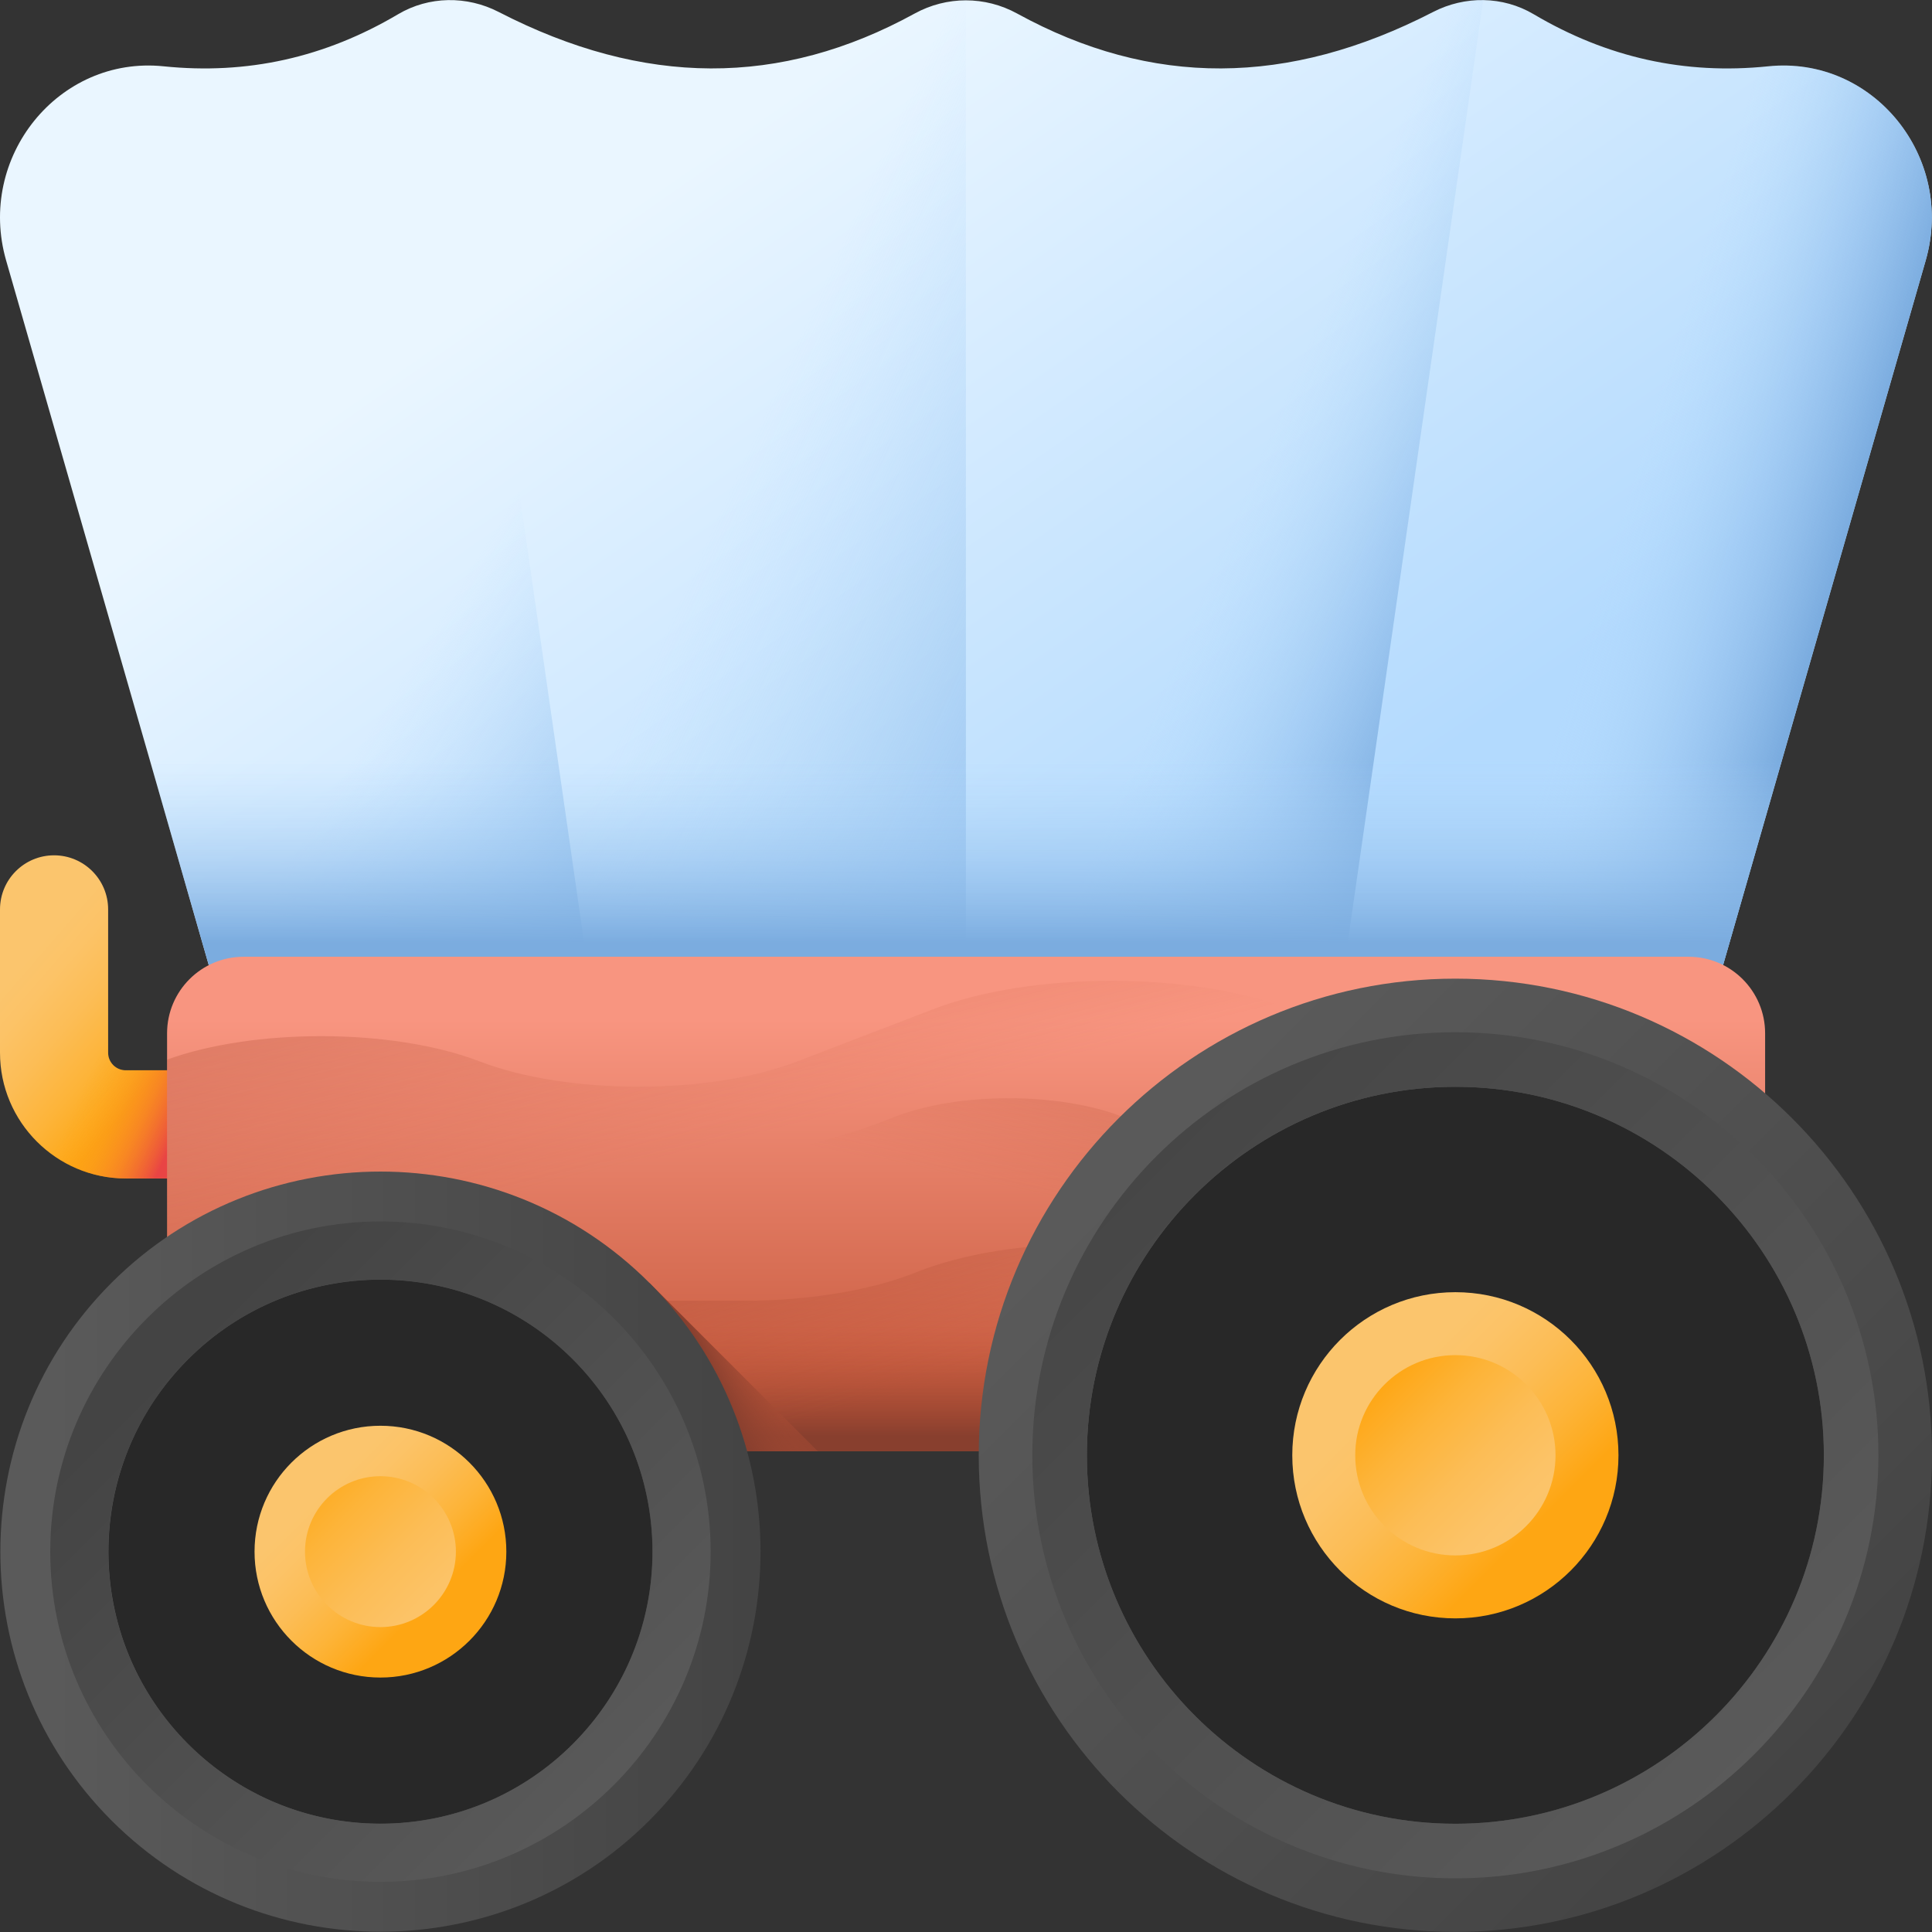 <?xml version="1.0" encoding="UTF-8"?> <svg xmlns="http://www.w3.org/2000/svg" width="512" height="512" viewBox="0 0 512 512" fill="none"><rect x="0" y="0" width="512" height="512" fill="#333333" stroke="none"/><g clip-path="url(#clip0_214_18)"><path d="M92.913 312.3H33.313C14.944 312.3 0 297.355 0 278.986V240.996C0 233.083 6.415 226.667 14.329 226.667C22.242 226.667 28.657 233.083 28.657 240.996V278.986C28.657 281.553 30.746 283.641 33.312 283.641H92.912C100.825 283.641 107.24 290.057 107.24 297.97C107.24 305.883 100.826 312.3 92.913 312.3Z" fill="url(#paint0_linear_214_18)"></path><path d="M92.913 312.3H33.313C14.944 312.3 0 297.355 0 278.986V240.996C0 233.083 6.415 226.667 14.329 226.667C22.242 226.667 28.657 233.083 28.657 240.996V278.986C28.657 281.553 30.746 283.641 33.312 283.641H92.912C100.825 283.641 107.24 290.057 107.24 297.97C107.24 305.883 100.826 312.3 92.913 312.3Z" fill="url(#paint1_linear_214_18)"></path><path d="M468.591 17.571C446.444 19.849 425.841 15.247 406.444 3.769C398.272 -1.066 388.218 -1.172 379.784 3.175C341.349 22.983 305.138 23.115 269.553 3.587C261.058 -1.075 250.891 -1.075 242.396 3.587C206.81 23.115 170.6 22.983 132.164 3.175C123.731 -1.172 113.677 -1.066 105.505 3.769C86.108 15.247 65.505 19.849 43.358 17.571C15.5 14.705 -6.241 41.698 1.628 69.044C23.084 143.655 41.122 206.38 56.522 259.925H255.975H455.426C470.827 206.38 488.866 143.654 510.322 69.044C518.191 41.698 496.45 14.705 468.591 17.571Z" fill="url(#paint2_linear_214_18)"></path><path d="M468.592 17.571C446.45 19.848 425.839 15.252 406.44 3.775C402.315 1.326 397.706 0.092 393.075 0.027C377.843 105.926 365.67 190.64 355.702 259.925H455.427C470.828 206.38 488.866 143.654 510.323 69.044C518.191 41.698 496.45 14.705 468.592 17.571Z" fill="url(#paint3_linear_214_18)"></path><path d="M255.975 0.091C251.309 0.091 246.644 1.257 242.396 3.588C206.811 23.116 170.6 22.984 132.164 3.176C127.991 1.025 123.42 -0.031 118.878 0.032C134.104 105.925 146.284 190.635 156.247 259.923C189.49 259.922 222.732 259.922 255.975 259.923C255.975 190.648 255.975 105.956 255.975 0.091Z" fill="url(#paint4_linear_214_18)"></path><path d="M118.876 0.027C114.234 0.091 109.624 1.326 105.5 3.774C86.112 15.252 65.499 19.847 43.358 17.571C15.5 14.705 -6.241 41.698 1.628 69.044C23.084 143.655 41.122 206.38 56.522 259.925H156.248C146.28 190.64 134.108 105.925 118.876 0.027Z" fill="url(#paint5_linear_214_18)"></path><path d="M355.703 259.923C365.666 190.635 377.846 105.924 393.072 0.032C388.529 -0.031 383.958 1.025 379.784 3.176C341.349 22.984 305.138 23.116 269.553 3.588C265.305 1.257 260.64 0.091 255.975 0.091V259.923C289.217 259.922 322.46 259.922 355.703 259.923Z" fill="url(#paint6_linear_214_18)"></path><path d="M13.488 110.285C29.841 167.148 44.048 216.55 56.523 259.926H255.975H455.426C467.902 216.551 482.11 167.148 498.461 110.285H13.488Z" fill="url(#paint7_linear_214_18)"></path><path d="M467.774 273.84V364.32C467.774 375.526 458.689 384.612 447.481 384.612H64.568C53.361 384.612 44.276 375.527 44.276 364.32V273.84C44.276 262.633 53.36 253.548 64.568 253.548H447.482C458.689 253.548 467.774 262.633 467.774 273.84Z" fill="url(#paint8_linear_214_18)"></path><path d="M467.774 274.967V364.32C467.774 375.527 458.689 384.612 447.481 384.612H64.568C53.361 384.612 44.276 375.528 44.276 364.32V280.813C55.723 276.666 70.391 274.592 85.074 274.592C100.287 274.592 115.514 276.823 127.127 281.285C150.37 290.22 188.052 290.22 211.295 281.285L247.315 267.447C260.366 262.435 277.468 259.926 294.57 259.926C311.688 259.926 328.79 262.435 341.84 267.447C354.376 272.265 371.372 274.968 389.095 274.968H467.774V274.967Z" fill="url(#paint9_linear_214_18)"></path><path d="M467.774 316.42V364.321C467.774 375.527 458.689 384.613 447.481 384.613H64.568C53.361 384.613 44.276 375.528 44.276 364.321V292.759L52.607 296.096C78.042 306.264 111.385 311.348 144.713 311.348C178.041 311.348 211.385 306.263 236.819 296.096C245.242 292.729 256.28 291.042 267.319 291.042C278.358 291.042 289.397 292.728 297.804 296.096C305.894 299.33 316.858 301.144 328.304 301.144H408.465C415.239 301.144 421.726 302.22 426.519 304.136L445.603 311.765C451.881 314.274 459.654 315.827 467.774 316.42Z" fill="url(#paint10_linear_214_18)"></path><path d="M449.205 351.012C454.694 348.818 461.015 347.161 467.775 346.049V364.321C467.775 375.527 458.69 384.613 447.482 384.613H64.568C53.361 384.613 44.276 375.528 44.276 364.321V344.695H197.368C205.881 344.695 214.229 344.018 221.94 342.736C229.688 341.458 236.812 339.564 242.841 337.15C267.809 327.148 308.685 327.184 333.66 337.169L368.289 351.013C379.463 355.474 394.101 357.712 408.739 357.712C423.376 357.709 438.029 355.473 449.205 351.012Z" fill="url(#paint11_linear_214_18)"></path><path d="M449.205 351.012C454.694 348.818 461.015 347.161 467.775 346.049V364.321C467.775 375.527 458.69 384.613 447.482 384.613H64.568C53.361 384.613 44.276 375.528 44.276 364.321V344.695H197.368C205.881 344.695 214.229 344.018 221.94 342.736C229.688 341.458 236.812 339.564 242.841 337.15C267.809 327.148 308.685 327.184 333.66 337.169L368.289 351.013C379.463 355.474 394.101 357.712 408.739 357.712C423.376 357.709 438.029 355.473 449.205 351.012Z" fill="url(#paint12_linear_214_18)"></path><path d="M216.743 384.612L172.077 339.948V384.612H216.743Z" fill="url(#paint13_linear_214_18)"></path><path d="M467.774 303.583C447.289 281.553 418.072 267.746 385.688 267.746C323.869 267.746 273.575 318.039 273.575 379.859C273.575 381.452 273.617 383.035 273.682 384.612H447.481C458.688 384.612 467.774 375.527 467.774 364.319V303.583Z" fill="url(#paint14_linear_214_18)"></path><path d="M467.772 303.581V364.322C467.772 375.525 458.687 384.61 447.484 384.61H385.689V267.745C418.072 267.745 447.284 281.557 467.772 303.581Z" fill="url(#paint15_linear_214_18)"></path><path d="M106.26 329.663H161.072V384.612H106.26V329.663Z" fill="url(#paint16_linear_214_18)"></path><path d="M44.276 329.663H99.087V384.612H44.276V329.663Z" fill="url(#paint17_linear_214_18)"></path><circle cx="387" cy="386" r="115" fill="#282828"></circle><path d="M385.688 511.975C316.04 511.975 259.377 455.311 259.377 385.664C259.377 316.016 316.04 259.353 385.688 259.353C455.336 259.353 511.999 316.015 511.999 385.664C511.999 455.312 455.336 511.975 385.688 511.975ZM385.688 288.011C331.842 288.011 288.035 331.818 288.035 385.664C288.035 439.51 331.842 483.318 385.688 483.318C439.534 483.318 483.342 439.51 483.342 385.664C483.342 331.818 439.535 288.011 385.688 288.011Z" fill="url(#paint18_linear_214_18)"></path><path d="M385.688 273.551C323.869 273.551 273.575 323.844 273.575 385.664C273.575 447.483 323.869 497.778 385.688 497.778C447.507 497.778 497.802 447.483 497.802 385.664C497.802 323.844 447.507 273.551 385.688 273.551ZM385.688 483.317C331.842 483.317 288.035 439.509 288.035 385.663C288.035 331.817 331.842 288.01 385.688 288.01C439.534 288.01 483.342 331.817 483.342 385.663C483.342 439.509 439.535 483.317 385.688 483.317Z" fill="url(#paint19_linear_214_18)"></path><path d="M385.689 428.885C409.56 428.885 428.911 409.534 428.911 385.664C428.911 361.793 409.56 342.442 385.689 342.442C361.818 342.442 342.467 361.793 342.467 385.664C342.467 409.534 361.818 428.885 385.689 428.885Z" fill="url(#paint20_linear_214_18)"></path><path d="M385.689 412.204C400.347 412.204 412.229 400.321 412.229 385.664C412.229 371.006 400.347 359.124 385.689 359.124C371.031 359.124 359.149 371.006 359.149 385.664C359.149 400.321 371.031 412.204 385.689 412.204Z" fill="url(#paint21_linear_214_18)"></path><circle cx="99" cy="410" r="95" fill="#282828"></circle><path d="M172.077 482.459C132.787 521.75 68.856 521.75 29.564 482.459C-9.727 443.169 -9.726 379.238 29.564 339.946C68.855 300.655 132.786 300.656 172.077 339.946C211.369 379.237 211.368 443.169 172.077 482.459ZM49.83 360.211C21.713 388.328 21.713 434.078 49.83 462.195C77.947 490.312 123.697 490.312 151.814 462.195C179.931 434.078 179.931 388.328 151.814 360.211C123.696 332.093 77.947 332.093 49.83 360.211Z" fill="url(#paint22_linear_214_18)"></path><path d="M100.822 323.697C52.571 323.697 13.316 362.952 13.316 411.203C13.316 459.454 52.571 498.709 100.822 498.709C149.073 498.709 188.328 459.455 188.328 411.203C188.328 362.952 149.073 323.697 100.822 323.697ZM100.822 483.317C61.059 483.317 28.708 450.967 28.708 411.203C28.708 371.44 61.059 339.089 100.822 339.089C140.585 339.089 172.936 371.44 172.936 411.203C172.936 450.968 140.585 483.317 100.822 483.317Z" fill="url(#paint23_linear_214_18)"></path><path d="M100.821 444.567C119.247 444.567 134.185 429.629 134.185 411.203C134.185 392.776 119.247 377.839 100.821 377.839C82.394 377.839 67.457 392.776 67.457 411.203C67.457 429.629 82.394 444.567 100.821 444.567Z" fill="url(#paint24_linear_214_18)"></path><path d="M100.821 431.196C111.863 431.196 120.814 422.245 120.814 411.203C120.814 400.161 111.863 391.21 100.821 391.21C89.779 391.21 80.828 400.161 80.828 411.203C80.828 422.245 89.779 431.196 100.821 431.196Z" fill="url(#paint25_linear_214_18)"></path></g><defs><linearGradient id="paint0_linear_214_18" x1="7.873" y1="253.219" x2="42.672" y2="283.333" gradientUnits="userSpaceOnUse"><stop stop-color="#FBC56D"></stop><stop offset="0.18" stop-color="#FCC367"></stop><stop offset="0.423" stop-color="#FCBD56"></stop><stop offset="0.702" stop-color="#FDB439"></stop><stop offset="1" stop-color="#FEA613"></stop></linearGradient><linearGradient id="paint1_linear_214_18" x1="28.959" y1="272.801" x2="54.055" y2="284.345" gradientUnits="userSpaceOnUse"><stop stop-color="#FEA613" stop-opacity="0"></stop><stop offset="0.174" stop-color="#FDA016" stop-opacity="0.174"></stop><stop offset="0.396" stop-color="#F9901E" stop-opacity="0.396"></stop><stop offset="0.645" stop-color="#F4762B" stop-opacity="0.645"></stop><stop offset="0.911" stop-color="#EC523D" stop-opacity="0.911"></stop><stop offset="1" stop-color="#E94444"></stop></linearGradient><linearGradient id="paint2_linear_214_18" x1="199.699" y1="30.769" x2="338.596" y2="230.611" gradientUnits="userSpaceOnUse"><stop stop-color="#EAF6FF"></stop><stop offset="1" stop-color="#B3DAFE"></stop></linearGradient><linearGradient id="paint3_linear_214_18" x1="428.089" y1="142.004" x2="484.195" y2="159.049" gradientUnits="userSpaceOnUse"><stop stop-color="#B3DAFE" stop-opacity="0"></stop><stop offset="1" stop-color="#7BACDF"></stop></linearGradient><linearGradient id="paint4_linear_214_18" x1="195.505" y1="125.196" x2="333.047" y2="187.586" gradientUnits="userSpaceOnUse"><stop stop-color="#B3DAFE" stop-opacity="0"></stop><stop offset="1" stop-color="#7BACDF"></stop></linearGradient><linearGradient id="paint5_linear_214_18" x1="123.645" y1="152.244" x2="203.785" y2="201.888" gradientUnits="userSpaceOnUse"><stop stop-color="#B3DAFE" stop-opacity="0"></stop><stop offset="1" stop-color="#7BACDF"></stop></linearGradient><linearGradient id="paint6_linear_214_18" x1="329.339" y1="132.011" x2="393.218" y2="158.981" gradientUnits="userSpaceOnUse"><stop stop-color="#B3DAFE" stop-opacity="0"></stop><stop offset="1" stop-color="#7BACDF"></stop></linearGradient><linearGradient id="paint7_linear_214_18" x1="255.975" y1="201.191" x2="255.975" y2="249.949" gradientUnits="userSpaceOnUse"><stop stop-color="#B3DAFE" stop-opacity="0"></stop><stop offset="1" stop-color="#7BACDF"></stop></linearGradient><linearGradient id="paint8_linear_214_18" x1="256.025" y1="270.112" x2="256.025" y2="376.539" gradientUnits="userSpaceOnUse"><stop stop-color="#F89580"></stop><stop offset="1" stop-color="#C4573A"></stop></linearGradient><linearGradient id="paint9_linear_214_18" x1="248.004" y1="288.718" x2="201.392" y2="101.723" gradientUnits="userSpaceOnUse"><stop stop-color="#C4573A" stop-opacity="0"></stop><stop offset="1" stop-color="#883F2E"></stop></linearGradient><linearGradient id="paint10_linear_214_18" x1="259.57" y1="313.412" x2="287.969" y2="183.352" gradientUnits="userSpaceOnUse"><stop stop-color="#C4573A" stop-opacity="0"></stop><stop offset="1" stop-color="#883F2E"></stop></linearGradient><linearGradient id="paint11_linear_214_18" x1="256.025" y1="351.533" x2="256.025" y2="380.545" gradientUnits="userSpaceOnUse"><stop stop-color="#C4573A" stop-opacity="0"></stop><stop offset="1" stop-color="#883F2E"></stop></linearGradient><linearGradient id="paint12_linear_214_18" x1="258.252" y1="364.685" x2="227.303" y2="251.721" gradientUnits="userSpaceOnUse"><stop stop-color="#C4573A" stop-opacity="0"></stop><stop offset="1" stop-color="#883F2E"></stop></linearGradient><linearGradient id="paint13_linear_214_18" x1="211.094" y1="354.219" x2="188.759" y2="365.01" gradientUnits="userSpaceOnUse"><stop stop-color="#C4573A" stop-opacity="0"></stop><stop offset="1" stop-color="#883F2E"></stop></linearGradient><linearGradient id="paint14_linear_214_18" x1="353.295" y1="327.268" x2="329.538" y2="304.516" gradientUnits="userSpaceOnUse"><stop stop-color="#C4573A" stop-opacity="0"></stop><stop offset="1" stop-color="#883F2E"></stop></linearGradient><linearGradient id="paint15_linear_214_18" x1="427.679" y1="326.177" x2="396.515" y2="326.177" gradientUnits="userSpaceOnUse"><stop stop-color="#C4573A" stop-opacity="0"></stop><stop offset="1" stop-color="#883F2E"></stop></linearGradient><linearGradient id="paint16_linear_214_18" x1="132.889" y1="357.137" x2="115.153" y2="357.137" gradientUnits="userSpaceOnUse"><stop stop-color="#C4573A" stop-opacity="0"></stop><stop offset="1" stop-color="#883F2E"></stop></linearGradient><linearGradient id="paint17_linear_214_18" x1="81.407" y1="364.778" x2="62.67" y2="350.056" gradientUnits="userSpaceOnUse"><stop stop-color="#C4573A" stop-opacity="0"></stop><stop offset="1" stop-color="#883F2E"></stop></linearGradient><linearGradient id="paint18_linear_214_18" x1="303.597" y1="303.572" x2="472.607" y2="472.582" gradientUnits="userSpaceOnUse"><stop stop-color="#5A5A5A"></stop><stop offset="1" stop-color="#444444"></stop></linearGradient><linearGradient id="paint19_linear_214_18" x1="467.22" y1="467.195" x2="288.47" y2="288.444" gradientUnits="userSpaceOnUse"><stop stop-color="#5A5A5A"></stop><stop offset="1" stop-color="#444444"></stop></linearGradient><linearGradient id="paint20_linear_214_18" x1="368.093" y1="368.067" x2="405.526" y2="405.501" gradientUnits="userSpaceOnUse"><stop stop-color="#FBC56D"></stop><stop offset="0.18" stop-color="#FCC367"></stop><stop offset="0.423" stop-color="#FCBD56"></stop><stop offset="0.702" stop-color="#FDB439"></stop><stop offset="1" stop-color="#FEA613"></stop></linearGradient><linearGradient id="paint21_linear_214_18" x1="405.987" y1="405.962" x2="365.802" y2="365.777" gradientUnits="userSpaceOnUse"><stop stop-color="#FBC56D"></stop><stop offset="0.18" stop-color="#FCC367"></stop><stop offset="0.423" stop-color="#FCBD56"></stop><stop offset="0.702" stop-color="#FDB439"></stop><stop offset="1" stop-color="#FEA613"></stop></linearGradient><linearGradient id="paint22_linear_214_18" x1="13.015" y1="411.17" x2="198.596" y2="411.17" gradientUnits="userSpaceOnUse"><stop stop-color="#5A5A5A"></stop><stop offset="1" stop-color="#444444"></stop></linearGradient><linearGradient id="paint23_linear_214_18" x1="166.499" y1="476.88" x2="47.017" y2="357.399" gradientUnits="userSpaceOnUse"><stop stop-color="#5A5A5A"></stop><stop offset="1" stop-color="#444444"></stop></linearGradient><linearGradient id="paint24_linear_214_18" x1="85.188" y1="395.57" x2="113.881" y2="424.263" gradientUnits="userSpaceOnUse"><stop stop-color="#FBC56D"></stop><stop offset="0.18" stop-color="#FCC367"></stop><stop offset="0.423" stop-color="#FCBD56"></stop><stop offset="0.702" stop-color="#FDB439"></stop><stop offset="1" stop-color="#FEA613"></stop></linearGradient><linearGradient id="paint25_linear_214_18" x1="120.658" y1="431.04" x2="79.292" y2="389.674" gradientUnits="userSpaceOnUse"><stop stop-color="#FBC56D"></stop><stop offset="0.18" stop-color="#FCC367"></stop><stop offset="0.423" stop-color="#FCBD56"></stop><stop offset="0.702" stop-color="#FDB439"></stop><stop offset="1" stop-color="#FEA613"></stop></linearGradient><clipPath id="clip0_214_18"><rect width="512" height="512" fill="white"></rect></clipPath></defs></svg> 
